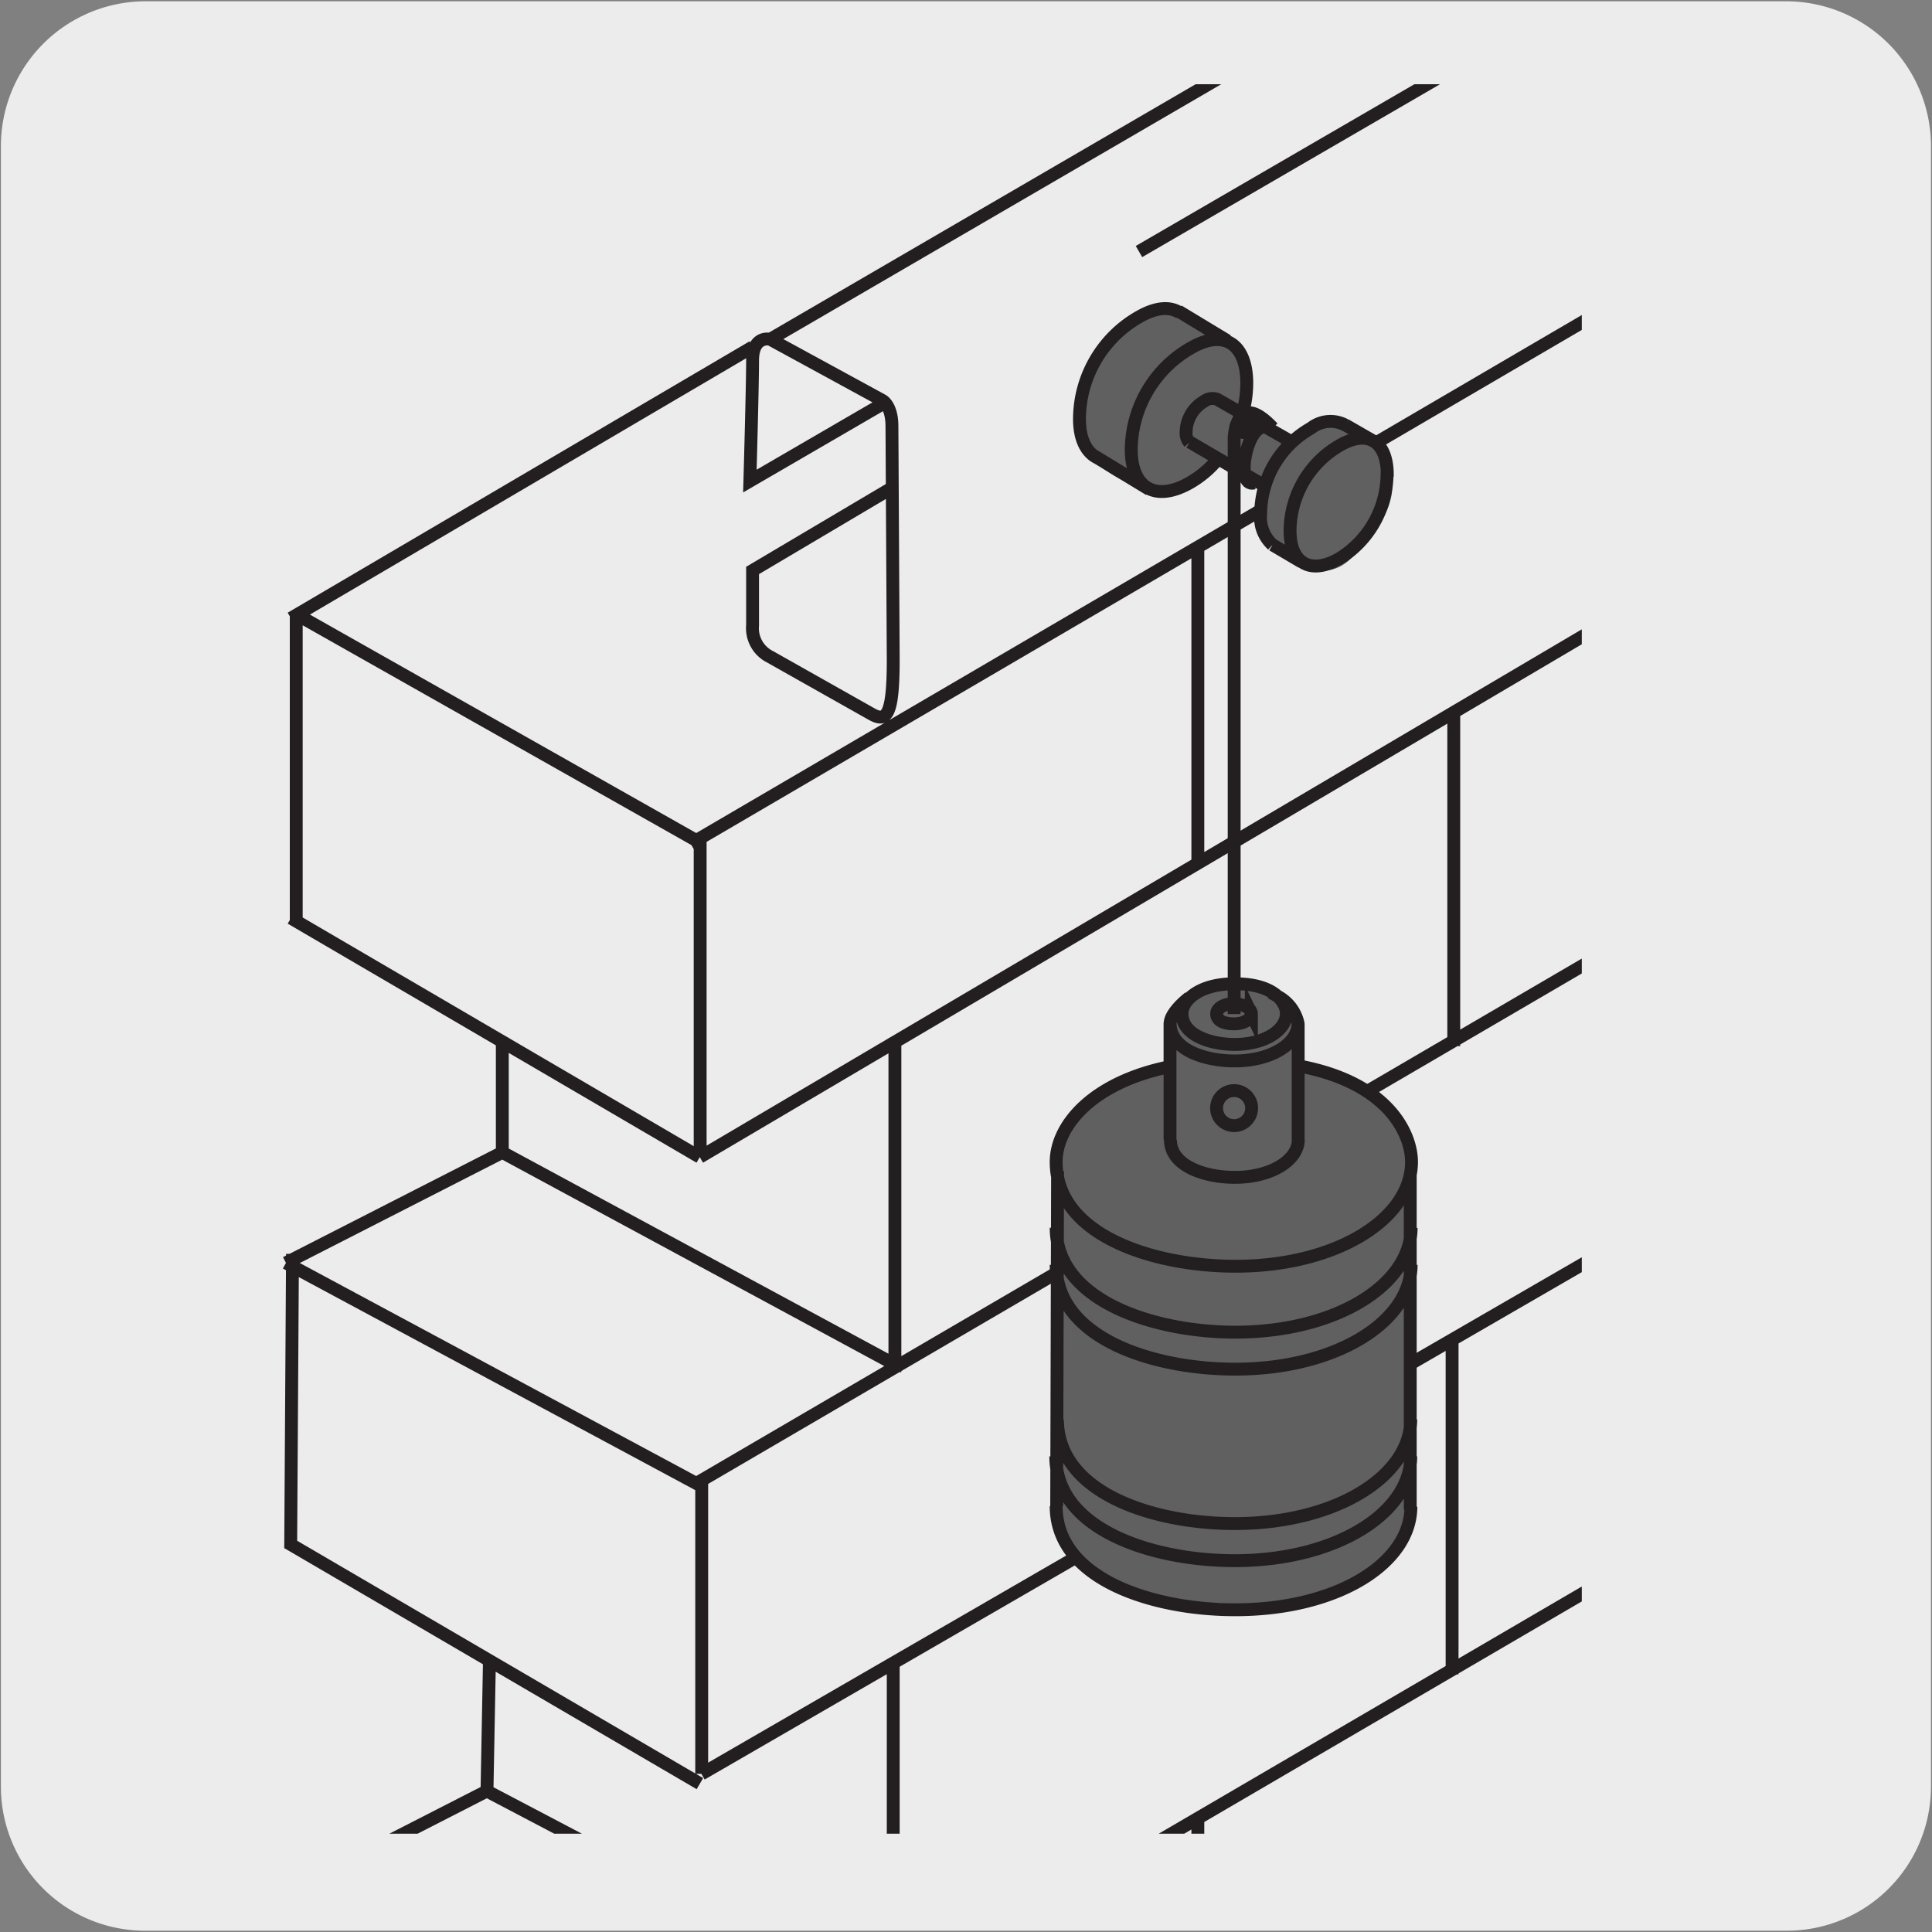 <svg xmlns="http://www.w3.org/2000/svg" xmlns:xlink="http://www.w3.org/1999/xlink" viewBox="0 0 150 150"><rect x="0" y="0" width="150" height="150" fill="#808080" stroke="none"/><defs><style>.cls-1,.cls-7{fill:none;}.cls-2{fill:#edecec;}.cls-3{clip-path:url(#clip-path);}.cls-4{clip-path:url(#clip-path-2);}.cls-5{clip-path:url(#clip-path-3);}.cls-6{clip-path:url(#clip-path-4);}.cls-7{stroke:#231f20;stroke-miterlimit:10;}.cls-8{fill:#606060;}</style><clipPath id="clip-path"><rect class="cls-1" x="7.51" y="-844.83" width="135.57" height="140.86"/></clipPath><clipPath id="clip-path-2"><rect class="cls-1" x="347.21" y="-843.71" width="135.57" height="140.86"/></clipPath><clipPath id="clip-path-3"><rect class="cls-1" x="1366.21" y="-674.76" width="135.57" height="140.86"/></clipPath><clipPath id="clip-path-4"><rect class="cls-1" x="9.8" y="6.54" width="113.01" height="135.83"/></clipPath></defs><title>17068-02</title><g id="Capa_2" data-name="Capa 2"><path class="cls-2" d="M11.32.1H138.64a11.25,11.25,0,0,1,11.28,11.21v127.4a11.19,11.19,0,0,1-11.2,11.19H11.27A11.19,11.19,0,0,1,.07,138.71h0V11.34A11.24,11.24,0,0,1,11.32.1Z"/></g><g id="Capa_3" data-name="Capa 3"><g class="cls-6"><path class="cls-7" d="M22.59,48,58.45,26.93m10.9,10.89L58.43,44.29v4.26A2.48,2.48,0,0,0,59.8,51l7.87,4.44c1.17.67,1.68.08,1.68-4.21l-.1-18.14c0-1.62-.74-2-.74-2L59.8,26.34S58.43,26,58.43,28s-.21,9.35-.21,9.35l10.67-6.2M88.43,19.53,209.92-51M218.46-66,59.8,26.34M246.13-47.1,53.62,65.51m.31-.33L23,47.69m108.36-2.87V20M93,67.06V42.5M23,71.76V47.85m31.36,42V65.18m-31.77,6.1L54.33,89.84M246.42-23.48,54.33,89.84M22.2,98.05,39,89.47m0-8.91,0,8.91,30.48,16.47M246.25,2.88,54.06,115.17,22.2,98.05m109.26-5V70M93.08,115.27v-23M22.71,97.35l-.14,22.56,31.77,18.57M150.51,59V33.08M112.87,81.22V55.28M69.48,106.53V80.59m-15,57.13V115.17M22.59,146.84l15.2-7.78M225.6,38.73l-171.14,99M38,128.93l-.19,10.13,31,16.29M246.13,51.7,53.93,164,23,146.49m108.36-2.86V118.77M93,165.86V141.3m57.42-33.46V81.9M112.74,130V104.1M69.35,155.35V129.41M246.42,75.32,54.33,188.65m191.92-87L54.06,214,23.24,196.71m127.27-38.88V131.89m74.3,5.54L54.46,236.3"/><path class="cls-8" d="M84.71,28.56l2.36-3.42,3.53-1.52,1.51.76L96.39,27a11.18,11.18,0,0,0,.41,2.73c.26,1.11-.94,1.73.17,2.52a6.4,6.4,0,0,0,3,1.71c1.12.15,2.68-1.5,3.8-1.34a5.21,5.21,0,0,1,3.32,2c2.52,4.08-.32,6.45-1.83,8.33-3,3.75-7.35-1.49-7.35-1.49s1.19-3.73-1.08-4.59c-.86-.32-1.27-.85-2.21-1.25-3.77,5.53-10.44.25-10.79-1.3a8.91,8.91,0,0,1,.91-5.75"/><path class="cls-7" d="M97.66,33.15c0,.25-.39.45-.86.45s-.85-.2-.85-.45.38-.44.85-.44S97.66,32.91,97.66,33.15Zm-6.18-9,3.82,2.31M84.9,35.36,89.24,38m11.83,5.64L98.8,42.3m-.59-4.57-3.63-2.12m0,0-2.21-1.29m14.16-.13L104.46,33m-4.15,1.32L94.5,31a1.08,1.08,0,0,0-1,.15,2.81,2.81,0,0,0-1.41,2.41,1.1,1.1,0,0,0,.26.8m15.34,2.55A7.77,7.77,0,0,1,104,43.36c-2.27,1.31-3.84.35-3.84-2.14a7.71,7.71,0,0,1,3.91-6.67C106.3,33.29,107.71,34.38,107.71,36.87ZM98.8,42.3a2.86,2.86,0,0,1-.92-2.4,7.7,7.7,0,0,1,3.91-6.66,2.44,2.44,0,0,1,2.67-.23m-9.88,2.6a7.93,7.93,0,0,1-2.18,1.86c-2.7,1.55-4.57.41-4.57-2.56A9.17,9.17,0,0,1,92.49,27c2.63-1.51,4.31-.21,4.31,2.76a8.89,8.89,0,0,1-.34,2.38M85.17,35.53c-.86-.44-1.36-1.48-1.36-3a9.16,9.16,0,0,1,4.65-7.94c1.32-.75,2.39-.81,3.15-.3"/><path class="cls-8" d="M82,117.82l0-27.61.07-2A6.4,6.4,0,0,1,85.42,85c2.36-.94,5.42-2.13,5.42-2.13l-.21-4.1,2.22-2.13,5-.41,2.38,2,.83,4.58,4.48,1.55,3.78,4.14.33,8-.06,4.83.06,12.45-.75,5.75s-3.69,4.21-7.4,4.83S89,124.06,89,124.06s-6.29-1.23-7-6.24"/><path class="cls-7" d="M97.17,86.15a1.36,1.36,0,0,1-2.71,0,1.36,1.36,0,1,1,2.71,0Zm3.62-6.68,0,9.15m8.7,2.49v26.11M82.11,90.94l-.07,26m8.8-37.56v9.1m18.7,28.5c0,4.4-5.74,8-13.61,8C89.6,125,82,122.65,82,116.94m27.53-3.87c0,4.39-5.8,8.1-13.67,8.1-6.32,0-13.89-2.38-13.89-8.1m27.56-2.87c0,4.39-5.8,8.09-13.67,8.09-6.32,0-13.76-2.38-13.76-8.09m27.46-12c0,4.4-5.8,8.1-13.67,8.1-6.33,0-13.89-2.38-13.89-8.1m27.56-2.87c0,4.4-5.8,8.1-13.67,8.1C89.6,103.42,82,101,82,95.32m19-12.53c6.9,1.33,8.59,5.33,8.59,7.42,0,4.4-5.8,8.1-13.67,8.1C89.6,98.31,82,95.93,82,90.21c0-2.8,2.77-6.16,8.8-7.39m10,5.66c0,1.59-2.09,2.93-4.93,2.93-2.29,0-5-.86-5-2.93m9-9.78c0,1.3-1.71,2.39-4,2.39-1.86,0-4.1-.71-4.1-2.39,0-1,1.28-2.32,4.1-2.32C99.15,76.38,99.88,78,99.88,78.7Zm-2.72,0c0,.43-.56.79-1.33.79s-1.36-.23-1.36-.79c0-.34.43-.77,1.36-.77C96.92,78,97.16,78.47,97.16,78.72Zm2.1-1.32a3.12,3.12,0,0,1,1.53,2.07c0,1.59-2.09,2.92-4.93,2.92-2.29,0-5-.86-5-2.92,0-.6.76-1.44,1.49-2"/><path class="cls-7" d="M95.82,78.73V34s.13-3.83,3-.78M97.36,37.5c-1.51.39-.56-4.79,1-4.32"/></g></g></svg>